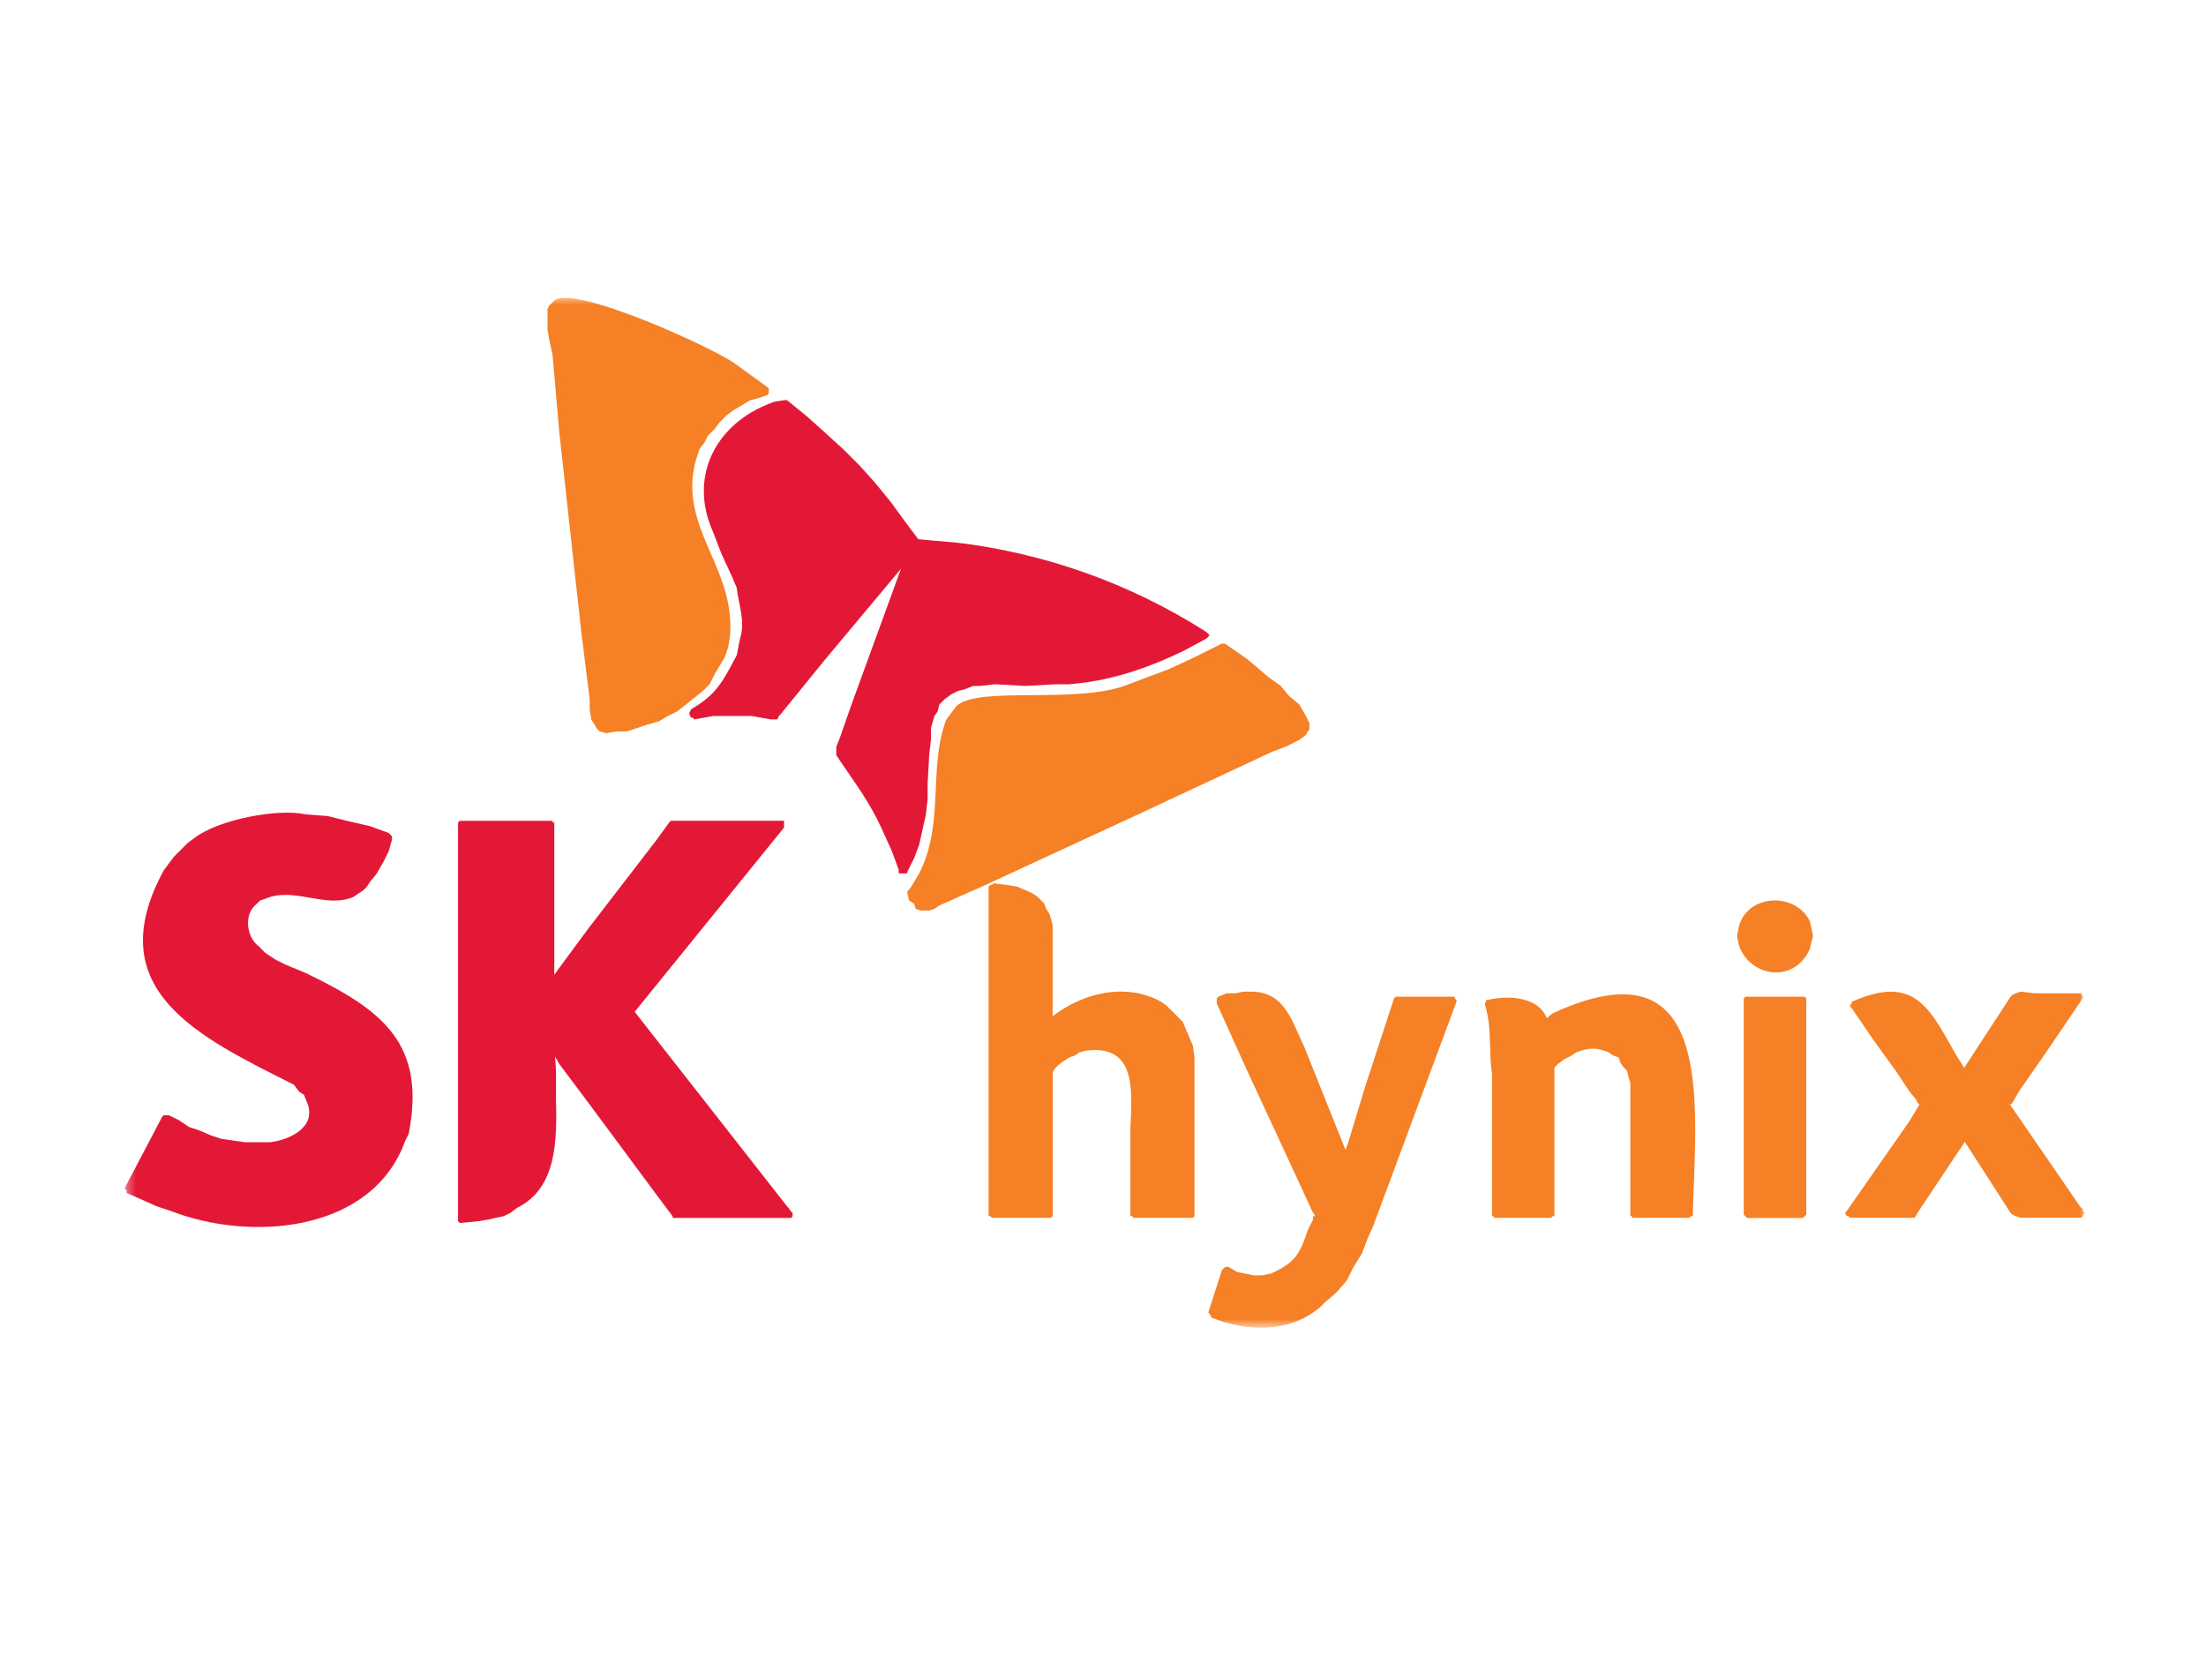 <svg width="235" height="179" viewBox="0 0 235 179" fill="none" xmlns="http://www.w3.org/2000/svg">
<mask id="mask0_380_1654" style="mask-type:luminance" maskUnits="userSpaceOnUse" x="13" y="31" width="210" height="111">
<path d="M222.121 31.602H13.335V141.395H222.121V31.602Z" fill="white"/>
</mask>
<g mask="url(#mask0_380_1654)">
<mask id="mask1_380_1654" style="mask-type:luminance" maskUnits="userSpaceOnUse" x="-179" y="-117" width="1786" height="2527">
<path d="M1606.76 -116.219H-178.721V2409.55H1606.76V-116.219Z" fill="white"/>
</mask>
<g mask="url(#mask1_380_1654)">
<path d="M32.231 104.004L29.891 102.746L28.81 102.385L27.008 100.944L26.471 100.223L26.293 99.863L26.116 99.325L25.939 98.965V98.427L26.299 96.985L26.659 96.448L27.02 95.91L27.918 95.55L28.639 95.189L29.537 95.012C34.267 94.56 37.997 97.483 40.514 91.774L40.874 90.516L41.412 89.257L39.249 88.537L37.808 88.176C33.157 86.626 24.44 86.409 20.527 90.156L19.446 90.876L18.548 91.774C15.373 96.064 15.122 99.634 16.746 104.553L17.284 105.274L17.822 106.172L18.359 106.893L19.08 107.613C22.913 112.064 29.983 112.195 33.3 117.155V119.134L32.94 120.032L32.402 120.57L31.682 121.107L30.784 121.645L29.702 122.005L28.621 122.183H25.561L23.759 121.822L20.882 120.741L18.72 119.66L17.822 119.122L13.863 126.501L15.122 127.222L16.38 127.76C23.879 130.877 33.672 131.495 40.136 125.781L41.578 123.619C45.816 117.761 42.853 108.826 36.178 106.161L32.231 104.004Z" fill="#E31837"/>
</g>
<mask id="mask2_380_1654" style="mask-type:luminance" maskUnits="userSpaceOnUse" x="-179" y="-117" width="1786" height="2527">
<path d="M1606.76 -116.219H-178.721V2409.55H1606.76V-116.219Z" fill="white"/>
</mask>
<g mask="url(#mask2_380_1654)">
<path d="M32.582 103.664L30.42 102.766L29.338 102.228L28.257 101.508L27.537 100.787C26.232 99.803 25.941 97.332 27.359 96.285L27.72 95.925L28.257 95.747C31.335 94.432 34.578 96.811 37.616 95.57L38.697 94.849L39.057 94.489L39.417 93.951L40.138 93.053L40.859 91.795L41.397 90.714L41.757 89.455V89.095L41.397 88.734L39.417 88.014L37.078 87.476L34.916 86.938L32.576 86.761C29.607 86.092 23.241 87.31 20.695 89.284L19.974 89.821L18.533 91.263L17.452 92.704C10.491 105.5 21.199 110.465 31.312 115.562L31.85 116.283L32.387 116.643L32.748 117.541C33.72 120.064 30.883 121.437 28.789 121.683H26.089L23.567 121.322L22.486 120.962L21.227 120.424L20.146 120.064L19.065 119.343L17.984 118.805H17.446L17.269 118.983L13.488 126.184L13.31 126.545V126.722H13.488V127.082L16.726 128.524L18.344 129.062C26.456 132.179 38.857 131.384 42.821 122.403L43.181 121.505L43.542 120.785C45.378 111.243 40.893 107.668 32.582 103.664H32.044L31.867 103.841V104.379L32.044 104.556L34.921 105.815L36.18 106.536L37.621 107.434L38.88 108.332L39.961 109.413L40.859 110.671L41.94 111.93L42.661 113.732L42.838 114.63L43.015 115.528L43.193 116.426V117.507L42.832 119.309L42.655 120.207L42.478 121.105C38.313 130.692 27.262 131.218 18.539 128.124L16.92 127.403L15.479 126.865L14.037 126.144L14.214 126.682L18.173 119.48H17.452L19.254 120.378L21.056 121.46L23.218 122.18L24.299 122.358L25.38 122.718H28.618L30.42 122.358L31.318 121.997L32.216 121.277L33.474 120.018L33.834 119.12V118.399C33.772 113.514 26.524 112.21 23.395 110.122L22.137 109.401L20.695 108.32L19.437 107.422C10.187 95.805 22.583 84.055 36.357 88.162L38.88 88.883L41.219 89.781L40.859 89.244L40.138 91.223L39.6 92.304C36.128 98.018 30.934 92.281 26.639 95.725L26.278 96.085L25.741 96.806L25.563 97.343C25.62 99.122 25.294 99.008 26.101 100.764L27.542 102.205L29.344 103.287L30.425 103.647L32.044 104.545H32.404L32.582 104.368L32.759 104.007V103.83H32.582V103.664Z" fill="#E31837"/>
</g>
<mask id="mask3_380_1654" style="mask-type:luminance" maskUnits="userSpaceOnUse" x="-179" y="-117" width="1786" height="2527">
<path d="M1606.76 -116.219H-178.721V2409.55H1606.76V-116.219Z" fill="white"/>
</mask>
<g mask="url(#mask3_380_1654)">
<path d="M66.963 107.607L83.162 87.986H71.642L58.863 105.084H58.503V87.986H49.145V129.744H49.682C55.236 129.915 58.594 126.643 58.68 121.106V111.388H58.857L71.997 129.206H84.055L66.963 107.607Z" fill="#E31837"/>
</g>
<mask id="mask4_380_1654" style="mask-type:luminance" maskUnits="userSpaceOnUse" x="-179" y="-117" width="1786" height="2527">
<path d="M1606.76 -116.219H-178.721V2409.55H1606.76V-116.219Z" fill="white"/>
</mask>
<g mask="url(#mask4_380_1654)">
<path d="M67.325 108.143L83.525 88.162V87.441H71.467L71.289 87.619L69.848 89.598L62.646 98.956L59.586 103.098L58.688 104.356L58.511 104.533L59.048 105.071V87.624H58.871V87.447H48.969L48.792 87.624V130.102L48.969 130.28H49.147L50.949 130.102L52.03 129.925L52.75 129.748L53.648 129.57L54.369 129.21L55.09 128.672C59.466 126.51 59.306 121.168 59.231 116.975V114.097L59.054 111.397L58.694 111.935L58.516 111.758L58.877 112.118L59.597 113.377L62.835 117.695L70.037 127.414L71.656 129.576V129.754H84.257L84.434 129.576V129.216L84.257 129.039L67.337 107.439L67.159 107.262H66.799V107.439L66.622 107.616V108.154L83.719 129.57L84.08 128.672H72.199V128.85H72.022L72.199 129.027H72.376L72.199 128.85L70.22 125.972L62.841 115.894L59.964 112.113L59.426 111.392L59.065 111.214L58.705 111.037H58.528L58.35 111.214L58.173 111.392V121.654L57.996 122.735L57.818 123.633C56.829 127.368 54.604 128.398 51.16 129.21H49.181L49.719 129.748V87.991L49.181 88.528H58.539L58.179 87.991V105.088L58.539 105.449L59.077 105.271C63.39 100.186 67.423 93.796 71.856 88.534L72.033 88.174H71.827V88.534H83.165L82.804 87.636L66.605 107.433V107.794L66.782 108.154H67.325" fill="#E31837"/>
</g>
<mask id="mask5_380_1654" style="mask-type:luminance" maskUnits="userSpaceOnUse" x="-179" y="-117" width="1786" height="2527">
<path d="M1606.76 -116.219H-178.721V2409.55H1606.76V-116.219Z" fill="white"/>
</mask>
<g mask="url(#mask5_380_1654)">
<path d="M83.7 43.168L82.442 43.345C64.32 51.456 88.98 64.407 74.879 75.384L73.981 76.105L75.783 75.927H79.742L81.183 76.105H82.442L97.56 57.749L95.758 55.587C93.779 52.406 88.591 46.829 85.496 44.609L83.7 43.168Z" fill="#E31837"/>
</g>
<mask id="mask6_380_1654" style="mask-type:luminance" maskUnits="userSpaceOnUse" x="-179" y="-117" width="1786" height="2527">
<path d="M1606.76 -116.219H-178.721V2409.55H1606.76V-116.219Z" fill="white"/>
</mask>
<g mask="url(#mask6_380_1654)">
<path d="M83.518 42.633L82.436 42.81L81.538 43.17C75.99 45.556 73.421 51.03 75.961 56.67L76.859 59.009L77.94 61.349L78.478 62.607C78.678 64.398 79.428 66.211 78.838 68.007L78.661 68.905L78.484 69.803C77.014 72.555 76.385 73.951 73.622 75.564L73.444 75.924V76.101L73.622 76.462H73.799L73.976 76.639L75.956 76.279H80.097L82.076 76.639H82.797L82.974 76.279L83.151 76.101L87.831 70.341L97.909 58.283V57.562L96.291 55.4L94.849 53.421L93.23 51.442L91.612 49.64L89.81 47.838L87.831 46.036L86.029 44.417L84.049 42.798L83.689 42.621L83.329 42.798L83.151 42.976V43.336H83.329C88.139 47.203 93.099 52.351 96.645 57.373L97.006 57.551V57.728L91.068 64.93L83.506 74.111L82.608 75.369L82.248 75.729H82.608L80.457 75.386H76.138L73.976 75.564L74.154 76.462L75.235 75.741C89.398 62.882 64.201 50.738 83.695 43.525L84.055 43.347V42.987L83.878 42.627H83.518" fill="#E31837"/>
</g>
<mask id="mask7_380_1654" style="mask-type:luminance" maskUnits="userSpaceOnUse" x="-179" y="-117" width="1786" height="2527">
<path d="M1606.76 -116.219H-178.721V2409.55H1606.76V-116.219Z" fill="white"/>
</mask>
<g mask="url(#mask7_380_1654)">
<path d="M96.299 92.66L97.38 90.138C99.336 85.436 96.985 76.512 100.8 73.761L101.881 73.04L102.602 72.863L103.5 72.502H107.642L110.342 72.68L111.96 72.502C115.124 72.611 120.506 71.57 123.298 69.98L125.277 69.259L126.718 68.361L128.337 67.64L125.46 66.021C117.984 61.462 108.58 58.785 99.902 57.922L97.563 57.744L89.463 80.064L90.361 81.145C92.597 84.738 93.919 86.831 95.578 90.864L96.299 92.66Z" fill="#E31837"/>
</g>
<mask id="mask8_380_1654" style="mask-type:luminance" maskUnits="userSpaceOnUse" x="-179" y="-117" width="1786" height="2527">
<path d="M1606.76 -116.219H-178.721V2409.55H1606.76V-116.219Z" fill="white"/>
</mask>
<g mask="url(#mask8_380_1654)">
<path d="M96.661 92.86L97.382 91.419L97.92 89.977L98.28 88.359L98.641 86.74L98.818 85.121V83.502L98.995 80.264L99.173 78.823V77.564L99.533 76.306L99.893 75.768L100.071 75.048L100.608 74.51L101.329 73.972L102.05 73.612L102.771 73.435L103.669 73.074H104.389L106.008 72.897L109.246 73.074L112.483 72.897H113.925L115.544 72.72C119.256 72.21 122.797 70.946 126.16 69.299L128.5 68.04L128.86 67.68L128.5 67.32C120.406 62.154 111.202 58.877 101.684 57.779L99.522 57.601L97.542 57.424L97.182 57.601L97.005 57.779L90.707 75.059L89.448 78.657L89.088 79.555V80.453C91.067 83.451 92.612 85.293 94.127 88.73L95.025 90.71L95.746 92.689V93.049H96.644V92.511L94.482 87.472L93.224 84.949L91.782 82.61L90.884 81.168L89.803 79.91L89.98 80.087V79.91L90.341 78.829L95.38 65.152L97.542 59.214L97.903 58.316H98.08C109.349 59.266 115.658 61.319 125.617 66.593L127.956 68.035V67.314L125.434 68.572L122.734 69.831C113.667 73.703 108.182 70.981 101.135 72.891L100.414 73.612L99.693 74.15C96.461 78.817 99.258 87.174 95.735 92.506V93.043H96.456L96.661 92.86Z" fill="#E31837"/>
</g>
<mask id="mask9_380_1654" style="mask-type:luminance" maskUnits="userSpaceOnUse" x="-179" y="-117" width="1786" height="2527">
<path d="M1606.76 -116.219H-178.721V2409.55H1606.76V-116.219Z" fill="white"/>
</mask>
<g mask="url(#mask9_380_1654)">
<path d="M64.624 77.558H64.086L63.909 77.197L63.548 76.837L63.371 76.299L59.052 35.984L58.875 34.542V32.74L59.052 32.38L59.773 32.02L60.854 32.197C66.832 33.461 72.455 36.098 77.775 39.038L79.754 40.297L81.555 41.555L80.297 41.915C60.008 52.641 93.534 69.006 65.899 77.552H64.624" fill="#F58025"/>
</g>
<mask id="mask10_380_1654" style="mask-type:luminance" maskUnits="userSpaceOnUse" x="-179" y="-117" width="1786" height="2527">
<path d="M1606.76 -116.219H-178.721V2409.55H1606.76V-116.219Z" fill="white"/>
</mask>
<g mask="url(#mask10_380_1654)">
<path d="M64.804 77.206H64.627L64.089 76.668L63.912 76.131L63.734 75.41L63.557 74.151V73.253L62.837 66.235L60.674 47.335L59.953 40.494L59.233 33.836V33.115H59.41L59.587 32.755H59.948L60.486 32.577L61.023 32.755H61.561L62.282 33.115L64.804 33.653L67.144 34.551L69.123 35.271L70.925 35.992L72.727 36.89L74.345 37.788L77.943 39.767L81.364 41.93L81.541 41.209L80.283 41.569L79.025 42.107L77.943 42.828C64.942 52.18 81.381 61.155 75.421 71.446L74.7 72.166L74.162 72.887L72.721 74.329L70.919 75.41L69.838 75.948L68.94 76.308L67.859 76.668L64.621 77.206H64.444L64.266 77.383V77.921L64.444 78.098H64.621L65.702 77.921H66.783L68.946 77.2L70.204 76.84L71.102 76.302L72.183 75.764L74.883 73.602L75.604 72.882L76.142 71.8L76.679 70.902L77.217 70.004L77.577 68.923L77.755 67.842C78.367 61.029 73.184 57.042 73.796 50.745L73.974 49.663L74.151 48.943L74.511 47.861L75.049 47.141L75.409 46.42L76.13 45.699L76.668 44.979L77.389 44.258L78.109 43.72L79.911 42.639L80.632 42.462L81.713 42.101L81.89 41.924V41.386L81.713 41.209L78.475 38.869C76.468 37.256 61.046 30.209 59.038 32.028L58.501 32.566L58.323 32.926V35.088L58.501 36.169L58.861 37.788L59.582 46.065L61.921 67.304L62.819 74.506V75.587L62.997 76.668L63.357 77.206L63.534 77.566L63.895 77.927L64.615 78.104H64.793V77.927L65.153 77.566V77.389L64.976 77.212H64.804" fill="#F58025"/>
</g>
<mask id="mask11_380_1654" style="mask-type:luminance" maskUnits="userSpaceOnUse" x="-179" y="-117" width="1786" height="2527">
<path d="M1606.76 -116.219H-178.721V2409.55H1606.76V-116.219Z" fill="white"/>
</mask>
<g mask="url(#mask11_380_1654)">
<path d="M97.024 95.013L97.562 96.095L97.922 96.455L98.1 96.632L98.46 96.81L98.821 96.632L99.358 96.455L136.076 79.357L138.416 78.276L138.776 78.099L138.953 77.739L139.131 77.561V76.841L138.953 76.663L138.055 75.582L135.178 72.705L133.559 71.624L132.118 70.365L130.316 68.924L128.514 69.822L126.712 70.903C115.855 75.611 113.979 74.226 103.494 74.861L102.956 75.039L102.419 75.399C99.164 76.475 101.297 88.069 98.821 92.319L98.1 93.761L97.024 95.013Z" fill="#F58025"/>
</g>
<mask id="mask12_380_1654" style="mask-type:luminance" maskUnits="userSpaceOnUse" x="-179" y="-117" width="1786" height="2527">
<path d="M1606.76 -116.219H-178.721V2409.55H1606.76V-116.219Z" fill="white"/>
</mask>
<g mask="url(#mask12_380_1654)">
<path d="M96.663 95.205L96.84 95.926L97.378 96.287L97.555 96.824L98.093 97.001H98.991L99.529 96.824L100.067 96.464L104.929 94.302L121.666 86.562L135.526 80.081L136.967 79.544L138.409 78.823L139.13 78.285L139.307 77.925L139.484 77.747V77.027L139.307 76.666L139.13 76.306L138.409 75.047L137.328 74.149L136.43 73.068L135.171 72.17L132.832 70.191L130.492 68.572H130.132L127.255 70.014L124.555 71.272L120.236 72.891C114.899 75.11 104.179 73 101.88 75.231L100.799 76.672C98.86 81.723 100.65 87.706 97.921 93.049L96.84 94.851L96.663 95.028L96.84 95.566H97.378V95.388L99.18 92.511L99.718 90.892L100.438 87.655L100.616 86.036L100.793 82.438V80.819L100.97 79.2L101.331 77.398L101.868 76.678L102.406 76.14L102.944 75.602L103.665 75.242C112.599 74.424 114.161 76.18 124.183 72.542L126.522 71.284L129.045 70.203L130.126 69.665H130.486L131.024 70.025L131.922 70.923L133.901 72.365L135.881 74.167L136.962 75.065L137.499 75.602L137.86 76.14L138.22 76.861V77.398L138.043 77.576L137.865 77.936L137.505 78.114L137.145 78.474L134.084 79.732L126.705 83.153L107.085 92.334L101.325 95.034L100.427 95.572L99.889 95.749L99.352 96.109H98.814L98.276 95.932L97.916 95.572L97.567 95.028L97.389 94.851V94.673H96.852V94.851H96.674V95.205" fill="#F58025"/>
</g>
<mask id="mask13_380_1654" style="mask-type:luminance" maskUnits="userSpaceOnUse" x="-179" y="-117" width="1786" height="2527">
<path d="M1606.76 -116.219H-178.721V2409.55H1606.76V-116.219Z" fill="white"/>
</mask>
<g mask="url(#mask13_380_1654)">
<path d="M145.98 130.28L145.26 132.082C142.462 138.935 137.005 142.967 129.598 139.999L129.237 139.821L130.679 135.503L131.039 135.68C136.536 137.716 138.95 134.439 140.397 129.382L130.135 106.524L131.033 106.347C134.786 105.529 136.525 106.907 137.875 110.305L143.275 123.444H143.452L149.029 106.524H154.789L145.98 130.28Z" fill="#F58025"/>
</g>
<mask id="mask14_380_1654" style="mask-type:luminance" maskUnits="userSpaceOnUse" x="-179" y="-117" width="1786" height="2527">
<path d="M1606.76 -116.219H-178.721V2409.55H1606.76V-116.219Z" fill="white"/>
</mask>
<g mask="url(#mask14_380_1654)">
<path d="M145.437 130.295L144.716 132.096C141.307 138.692 137.68 141.987 130.135 139.836L129.598 139.658L129.775 139.836L131.033 135.517L130.313 135.877L132.115 136.598C133.939 137.062 136.164 136.695 137.514 135.34L138.596 134.259L139.316 133L140.214 131.559L140.575 130.838L140.752 129.94L140.929 129.219L140.569 128.498L138.95 124.717L134.631 115.537L130.49 106.356L130.13 107.076L131.211 106.716L132.292 106.539H133.373L134.992 107.076L135.53 107.437L136.428 108.335L136.788 109.416L137.326 110.314L139.127 114.633L142.909 123.631V123.991H143.629L143.99 123.631L147.948 111.389L149.389 106.71L149.212 106.888V107.065H154.789L154.252 106.344L145.437 130.295V130.655L145.614 130.832H145.975L146.335 130.472L155.155 106.716V106.539L154.978 106.361V106.184H148.68L148.503 106.361L145.443 115.72L143.641 121.657L143.103 123.099L142.926 123.459L143.286 123.099H143.463L143.641 123.276L138.962 111.578C137.594 108.752 136.897 105.732 133.384 105.641H132.486L131.588 105.818H130.69L129.792 106.178L129.615 106.356V106.893L133.036 114.455L136.633 122.195L139.871 129.213L140.048 129.391V129.568H139.871V129.928L139.333 131.01C138.435 133.704 137.926 134.51 135.375 135.689L134.477 135.866H133.579L131.777 135.506L130.879 134.968H130.519L130.158 135.328L128.717 139.83L128.894 140.007L129.071 140.368C132.492 141.775 136.765 142.009 139.871 139.83L140.592 139.292L141.13 138.755L142.388 137.674L143.469 136.415L144.19 134.974L145.088 133.532L145.626 132.091L146.346 130.472V130.112L146.169 129.934H145.448V130.295" fill="#F58025"/>
</g>
<mask id="mask15_380_1654" style="mask-type:luminance" maskUnits="userSpaceOnUse" x="-179" y="-117" width="1786" height="2527">
<path d="M1606.76 -116.219H-178.721V2409.55H1606.76V-116.219Z" fill="white"/>
</mask>
<g mask="url(#mask15_380_1654)">
<path d="M221.569 129.212L213.653 117.691L221.392 106.171H214.734L209.157 114.631L205.919 109.414C204.386 106.257 201.76 105.324 198.54 106.714L197.642 107.075L205.021 117.691L197.093 129.212H203.934L209.334 120.935L214.911 129.212H221.569Z" fill="#F58025"/>
</g>
<mask id="mask16_380_1654" style="mask-type:luminance" maskUnits="userSpaceOnUse" x="-179" y="-117" width="1786" height="2527">
<path d="M1606.76 -116.219H-178.721V2409.55H1606.76V-116.219Z" fill="white"/>
</mask>
<g mask="url(#mask16_380_1654)">
<path d="M221.928 129.03L214.012 117.51L214.189 117.687L214.366 117.51L215.087 116.252L217.964 112.11L221.745 106.533L221.923 106.173L221.745 105.995V105.818H216.706L215.264 105.641L214.727 105.818L214.366 105.995L214.189 106.173L208.789 114.45H209.687L208.429 112.471C205.723 107.774 204.224 104.045 198.167 106.35L197.269 106.71V106.888L197.091 107.065V107.242L197.269 107.42L199.608 110.84L201.948 114.078L203.389 116.24L204.11 117.138L204.287 117.499L204.465 117.676L203.383 119.478L196.725 129.019L196.548 129.196L196.725 129.557H196.902L197.08 129.734H203.921L204.098 129.557L204.276 129.196L209.676 121.097H208.955L214.172 129.196L214.349 129.374L214.709 129.551L215.247 129.728H221.728L221.905 129.551V128.83L221.728 128.653H214.887V128.83L215.247 129.008L214.887 128.287L209.67 120.725V120.364H209.132L208.955 120.725L203.915 128.287L203.555 128.824V129.002L203.915 128.824V128.647H197.091L197.629 129.545L205.368 118.025L205.546 117.664L205.368 117.487L201.587 112.27L197.989 106.87L197.812 107.591L198.893 107.054L199.791 106.876C201.45 106.516 202.806 106.567 204.11 107.774L204.831 108.672L205.912 110.291L206.81 111.733L208.789 114.793L208.966 114.97H209.327L209.687 114.793L214.727 107.054L214.904 106.516H214.727V106.693H221.385L221.024 105.972L213.108 117.51V117.87L221.208 129.568L221.568 129.745L221.745 129.568H221.923V129.391L222.1 129.213L221.928 129.03Z" fill="#F58025"/>
</g>
<mask id="mask17_380_1654" style="mask-type:luminance" maskUnits="userSpaceOnUse" x="-179" y="-117" width="1786" height="2527">
<path d="M1606.76 -116.219H-178.721V2409.55H1606.76V-116.219Z" fill="white"/>
</mask>
<g mask="url(#mask17_380_1654)">
<path d="M159.297 114.084V129.203H165.058V113.363L165.595 113.003C169.148 109.92 174.078 110.881 174.233 116.241V129.203H179.81V113.363C179.747 111.27 178.185 108.238 176.212 107.426L175.491 107.065L174.771 106.888C172.768 105.613 168.072 106.247 166.31 107.969L165.59 108.33L164.692 109.228L164.514 108.867L164.337 108.33L164.16 107.969L163.079 107.249L162.541 107.071L161.82 106.894L160.739 106.717H160.201L158.76 107.077L158.937 107.798L159.114 109.416L159.292 111.396V114.084" fill="#F58025"/>
</g>
<mask id="mask18_380_1654" style="mask-type:luminance" maskUnits="userSpaceOnUse" x="-179" y="-117" width="1786" height="2527">
<path d="M1606.76 -116.219H-178.721V2409.55H1606.76V-116.219Z" fill="white"/>
</mask>
<g mask="url(#mask18_380_1654)">
<path d="M158.937 114.082V129.561H159.114V129.738H165.235L165.412 129.561H165.59V113.722L165.95 113.361L166.671 112.824L167.392 112.463L167.929 112.103C169.262 111.611 170.046 111.571 171.35 112.103L171.888 112.463L172.425 112.641L172.603 113.178L172.963 113.716L173.323 114.076L173.501 114.797L173.678 115.335V129.555H173.855V129.732H179.976L180.153 129.555H180.331V129.195C180.708 117.211 182.676 100.005 165.389 107.956L164.308 108.854L165.029 109.031L164.852 108.671C164.04 106.16 160.739 106.017 158.554 106.508H158.377L158.199 106.869V107.046C158.977 109.792 158.56 111.571 158.92 114.248L159.097 114.425H159.635L159.812 114.248V112.269L159.635 110.29L159.458 108.671L159.097 106.869L158.737 107.407H159.458C161.671 106.92 163.181 107.332 164.32 109.386V109.563H165.041L166.122 108.665L167.38 107.767L168.639 107.407L169.897 106.869L171.155 106.692L172.597 106.869L173.855 107.046L175.297 107.407C178.986 109.723 178.374 110.553 179.438 114.065V129.183L179.799 128.646H174.221L174.582 129.183V114.963L174.221 113.882L173.501 112.44L172.963 111.903L172.242 111.365L171.356 111.022L170.635 110.844L169.914 110.667L168.833 110.844L167.935 111.205L166.316 111.742L165.778 112.103L165.058 112.641L164.697 113.001L164.52 113.361V129.2L165.058 128.663H159.297L159.835 129.2V113.899L159.658 113.722H159.481L159.303 113.544L158.943 113.905V114.082" fill="#F58025"/>
</g>
<mask id="mask19_380_1654" style="mask-type:luminance" maskUnits="userSpaceOnUse" x="-179" y="-117" width="1786" height="2527">
<path d="M1606.76 -116.219H-178.721V2409.55H1606.76V-116.219Z" fill="white"/>
</mask>
<g mask="url(#mask19_380_1654)">
<path d="M192.594 99.702V100.239L192.233 101.143C190.683 104.169 186.319 103.574 185.753 100.245L185.575 99.707L185.753 98.987C186.456 95.692 190.866 95.28 192.233 98.266L192.594 98.987V99.702Z" fill="#F58025"/>
</g>
<mask id="mask20_380_1654" style="mask-type:luminance" maskUnits="userSpaceOnUse" x="-179" y="-117" width="1786" height="2527">
<path d="M1606.76 -116.219H-178.721V2409.55H1606.76V-116.219Z" fill="white"/>
</mask>
<g mask="url(#mask20_380_1654)">
<path d="M192.235 99.704L192.058 100.241L191.88 100.962L191.52 101.323L191.16 101.86L190.799 102.038L190.262 102.398L189.724 102.575H188.465L187.928 102.398L187.567 102.038L187.03 101.86L186.669 101.323L186.309 100.962L186.132 100.241L185.954 99.704L186.132 98.983L186.309 98.445C187.173 95.9 191.749 96.266 192.235 99.704V100.064H192.956V99.887L193.133 99.709L192.956 98.811L192.778 98.091C191.171 94.939 186.034 95.276 185.216 98.811L185.039 99.709L185.216 100.607C186.263 103.988 191.017 104.938 192.778 101.145L192.956 100.424L193.133 99.704L192.956 99.526V99.349H192.778L192.601 99.172L192.241 99.349V99.704" fill="#F58025"/>
</g>
<mask id="mask21_380_1654" style="mask-type:luminance" maskUnits="userSpaceOnUse" x="-179" y="-117" width="1786" height="2527">
<path d="M1606.76 -116.219H-178.721V2409.55H1606.76V-116.219Z" fill="white"/>
</mask>
<g mask="url(#mask21_380_1654)">
<path d="M191.872 106.537H186.295V129.218H191.872V106.537Z" fill="#F58025"/>
</g>
<mask id="mask22_380_1654" style="mask-type:luminance" maskUnits="userSpaceOnUse" x="-179" y="-117" width="1786" height="2527">
<path d="M1606.76 -116.219H-178.721V2409.55H1606.76V-116.219Z" fill="white"/>
</mask>
<g mask="url(#mask22_380_1654)">
<path d="M191.874 128.679H186.296L186.657 129.217V106.542L186.296 107.08H191.874L191.519 106.542V129.577L191.696 129.76H192.057L192.234 129.577L192.417 129.4V106.359L192.234 106.182H185.936L185.759 106.359V129.4L185.936 129.577L186.119 129.76H192.057L192.234 129.577L192.417 129.4V129.039L192.234 128.856L192.057 128.679H191.874Z" fill="#F58025"/>
</g>
<mask id="mask23_380_1654" style="mask-type:luminance" maskUnits="userSpaceOnUse" x="-179" y="-117" width="1786" height="2527">
<path d="M1606.76 -116.219H-178.721V2409.55H1606.76V-116.219Z" fill="white"/>
</mask>
<g mask="url(#mask23_380_1654)">
<path d="M111.781 109.05L112.502 108.512C118.68 103.976 127.306 105.915 126.722 114.089V129.208H120.962V115.708L120.785 114.81V113.912L120.425 113.191L119.343 112.11L118.623 111.573L117.902 111.395L117.004 111.218L115.923 111.395L115.202 111.573L114.304 111.933L113.766 112.293L112.508 113.191L111.787 113.729V129.208H105.85V94.652H107.108C110.203 94.83 111.398 96.38 111.787 99.331V109.05" fill="#F58025"/>
</g>
<mask id="mask24_380_1654" style="mask-type:luminance" maskUnits="userSpaceOnUse" x="-179" y="-117" width="1786" height="2527">
<path d="M1606.76 -116.219H-178.721V2409.55H1606.76V-116.219Z" fill="white"/>
</mask>
<g mask="url(#mask24_380_1654)">
<path d="M112.137 109.59L113.218 108.692C119.418 104.385 127.192 106.593 126.357 115.35V129.21L126.717 128.672H120.957L121.318 129.21V118.405L121.495 116.243C121.215 113.703 120.883 111.981 118.257 111.026L117.359 110.848H115.557L114.476 111.386L113.035 111.924L112.497 112.461L111.776 112.822L111.416 113.36V113.537L111.239 113.714V129.193L111.776 128.655H105.839L106.376 129.193V94.637L105.839 94.998L106.92 95.175H107.641L108.539 95.535L109.259 95.713L109.98 96.251L110.341 96.788L110.878 97.509L111.239 98.59V99.311L111.416 100.032L111.239 101.65V109.029L111.416 109.39V109.567H112.137V98.59L111.959 97.869L111.782 97.332L111.422 96.794L111.244 96.256L110.524 95.535L109.986 95.175L109.626 94.998L108.367 94.46L107.286 94.283L105.844 94.106L105.667 94.283H105.49L105.312 94.46V129.559H105.49L105.667 129.736H111.965L112.142 129.559V114.258C112.4 113.548 113.407 112.982 113.944 112.639L114.482 112.461L115.02 112.101L115.74 111.924C121.123 111.255 120.58 116.3 120.419 120.201V129.559H120.597L120.774 129.736H127.072L127.249 129.559V112.639L127.072 111.38L126.534 110.122L125.997 108.864L124.195 107.062L123.657 106.701C119.659 104.499 114.648 105.958 111.416 108.864L111.239 109.041V109.401H111.416L111.593 109.579H112.137" fill="#F58025"/>
</g>
</g>
</svg>
